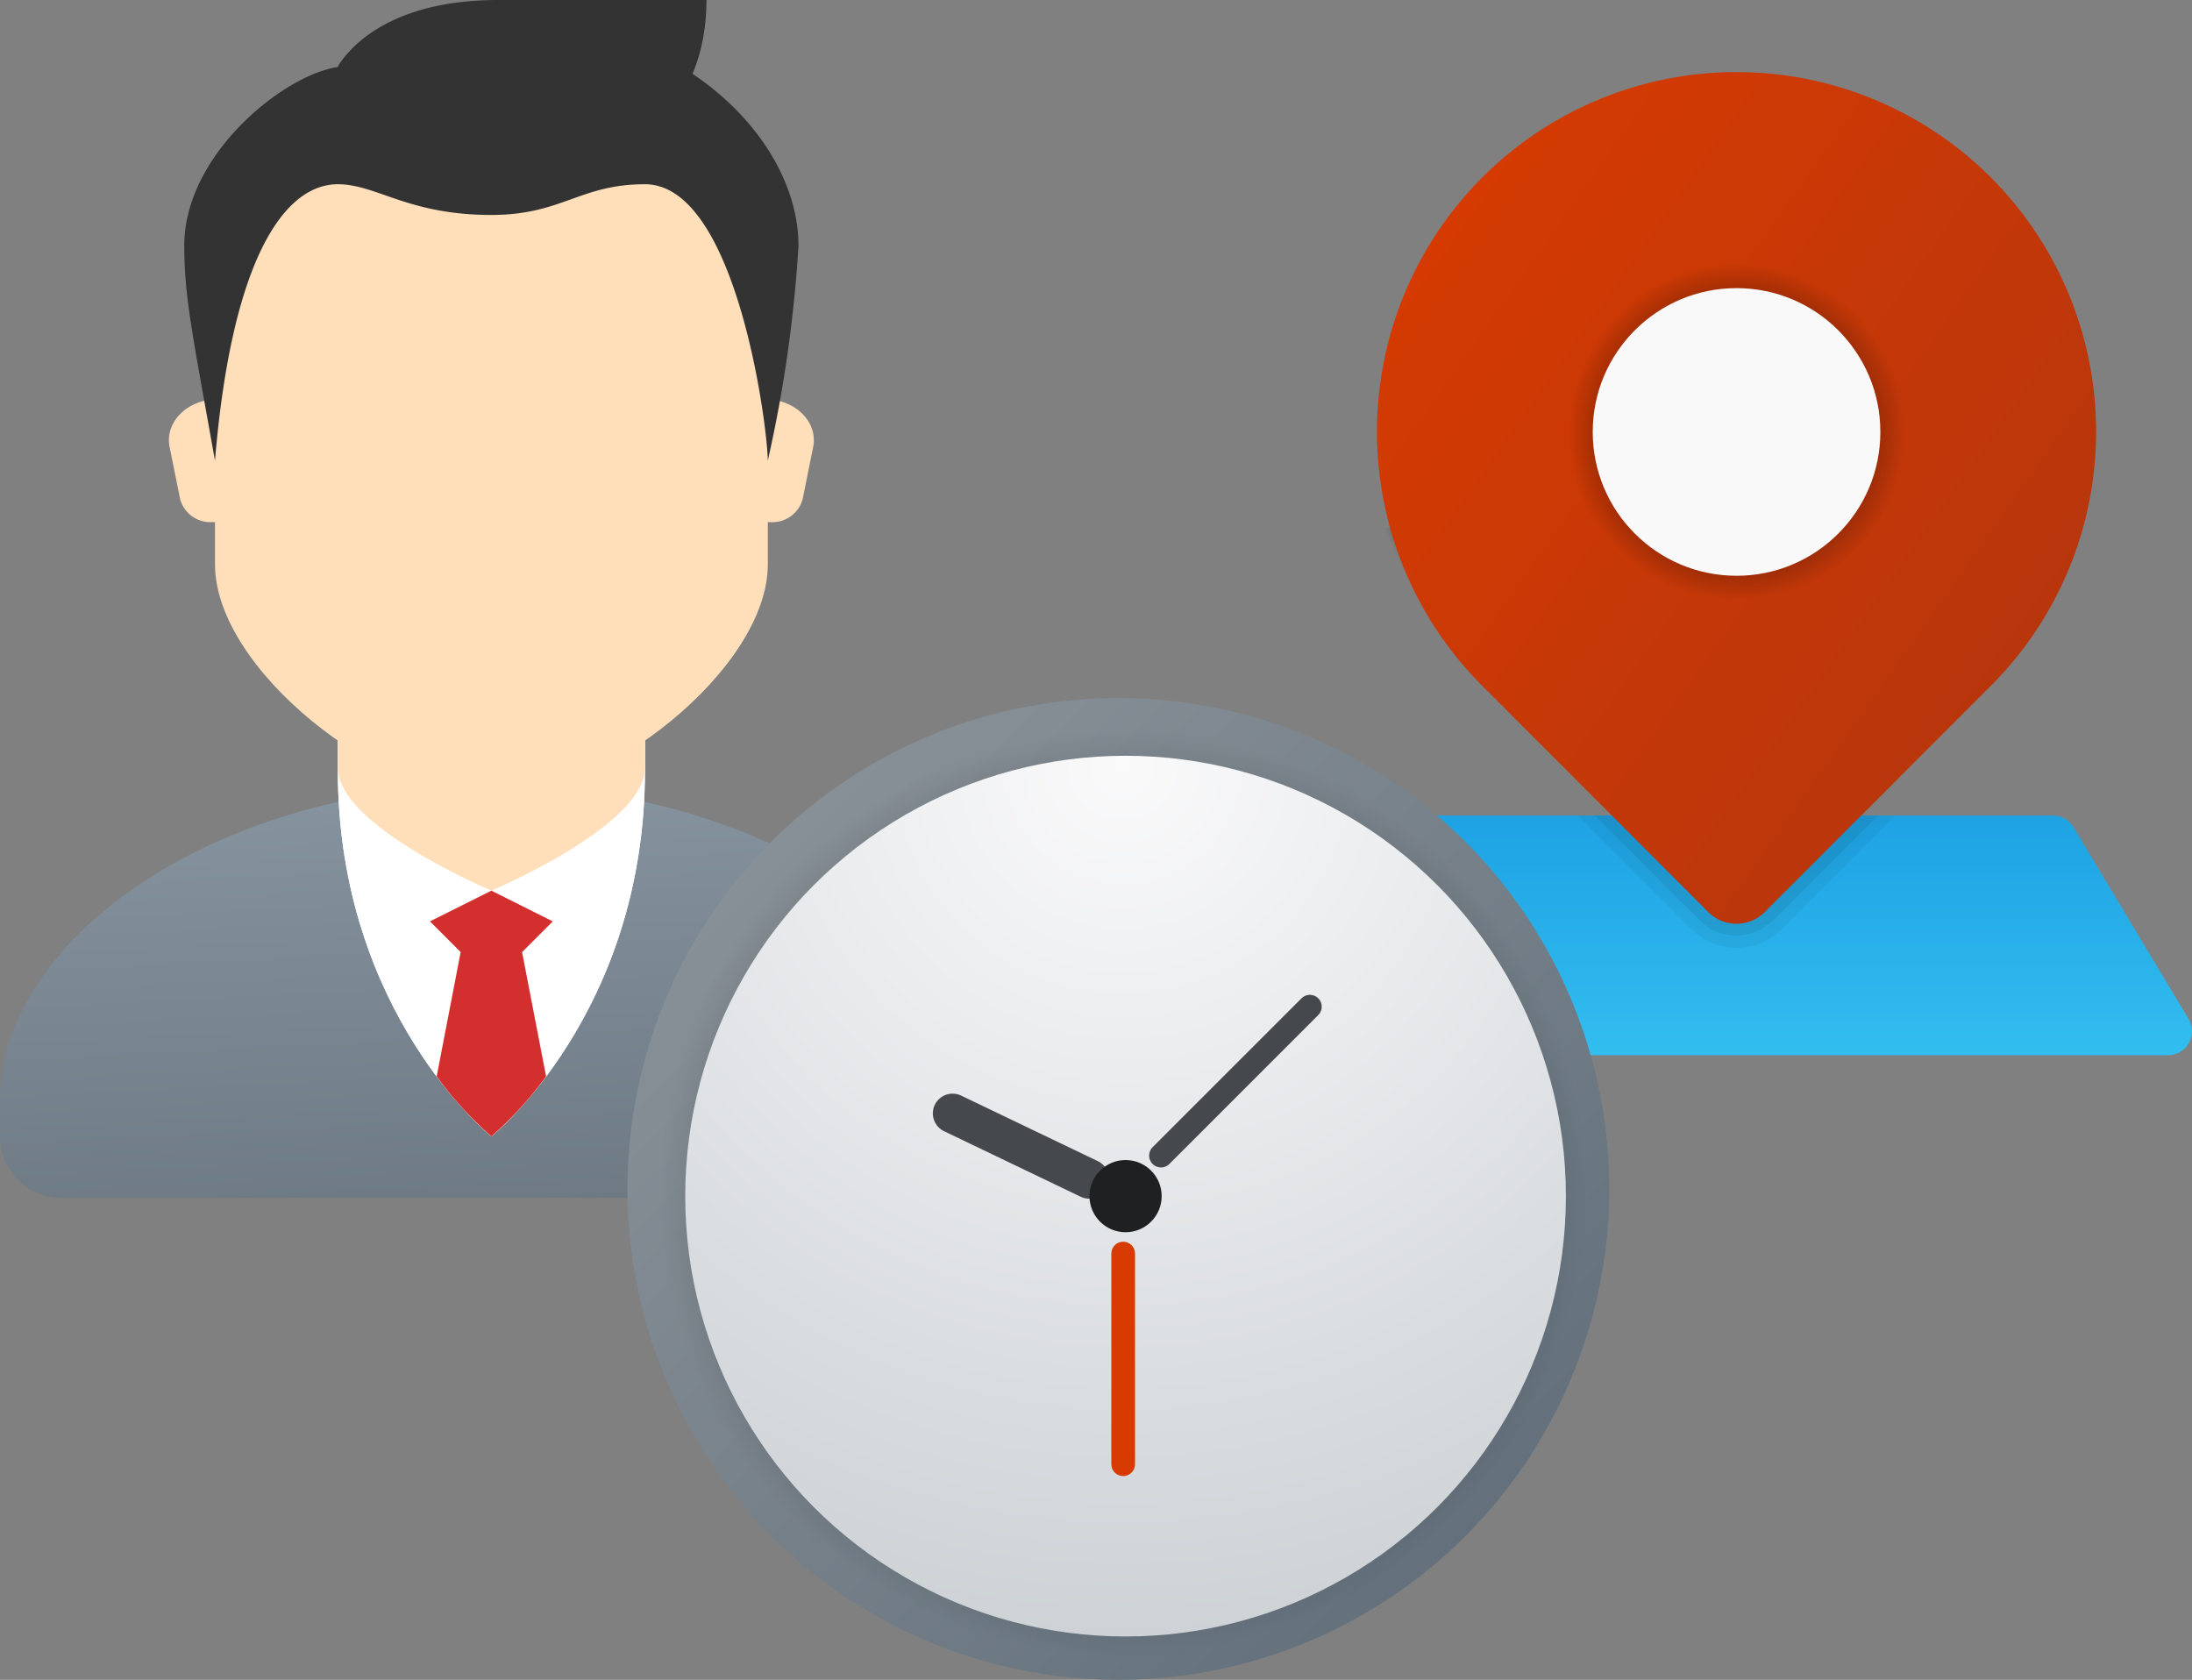 <svg height="106.346" viewBox="0 0 138.775 106.346" width="138.775" xmlns="http://www.w3.org/2000/svg" xmlns:xlink="http://www.w3.org/1999/xlink"><rect x="0" y="0" width="138.775" height="106.346" fill="#808080" stroke="none"/><linearGradient id="a" gradientUnits="objectBoundingBox" x1=".399" x2=".533" y1="-.042" y2="1.056"><stop offset="0" stop-color="#8795a1"/><stop offset="1" stop-color="#6d7882"/></linearGradient><linearGradient id="b" gradientUnits="objectBoundingBox" x1="153.208" x2="153.84" y1=".5" y2=".5"><stop offset="0" stop-color="#ffdfba"/><stop offset=".251" stop-color="#d19b16"/><stop offset=".619" stop-color="#dca51f"/><stop offset="1" stop-color="#e0a922"/></linearGradient><linearGradient id="c" gradientUnits="objectBoundingBox" x1=".5" x2=".5" y1=".986" y2=".003"><stop offset="0" stop-color="#32bdef"/><stop offset="1" stop-color="#1ea2e4"/></linearGradient><linearGradient id="d" gradientUnits="objectBoundingBox" x1=".147" x2=".854" y1=".124" y2=".721"><stop offset="0" stop-color="#d43a02"/><stop offset="1" stop-color="#b9360c"/></linearGradient><radialGradient id="e" cx=".5" cy=".5" gradientUnits="objectBoundingBox" r=".5"><stop offset=".177"/><stop offset="1" stop-opacity="0"/></radialGradient><linearGradient id="f" gradientUnits="objectBoundingBox" x1=".146" x2=".854" y1=".146" y2=".854"><stop offset="0" stop-color="#889097"/><stop offset="1" stop-color="#64717c"/></linearGradient><radialGradient id="g" cx=".5" cy=".5" gradientUnits="objectBoundingBox" r=".5"><stop offset="0"/><stop offset="1" stop-opacity="0"/></radialGradient><radialGradient id="h" cx=".497" cy=".012" gradientUnits="objectBoundingBox" r="1.114"><stop offset="0" stop-color="#fafafb"/><stop offset="1" stop-color="#c8cdd1"/></radialGradient><path d="m39.11 30.571c-17.182 0-31.11 9.568-31.11 20v2.222a3.888 3.888 0 0 0 3.889 3.889h54.442a3.888 3.888 0 0 0 3.889-3.889v-2.222c-.001-10.432-13.928-20-31.11-20z" fill="url(#a)" transform="translate(-8 19.148)"/><path d="m38.444 33.931c0 15.384-9.722 23.179-9.722 23.179s-9.722-7.795-9.722-23.179v-7.931h19.444z" fill="#fff" transform="translate(2.388 14.832)"/><path d="m38.444 33.931c0 15.384-9.722 23.179-9.722 23.179s-9.722-7.795-9.722-23.179v-7.931h19.444z" fill="#fff" transform="translate(2.388 14.832)"/><g fill="url(#b)"><path d="m38.444 36.644c0 3.688-9.722 7.777-9.722 7.777s-9.722-4.089-9.722-7.777v-13.679h19.444z" transform="translate(2.388 11.965)"/><path d="m33.414 18h-1.025v7.777h1.367a1.984 1.984 0 0 0 2.024-1.439l.669-3.311c.321-1.582-1.128-3.027-3.035-3.027z" transform="translate(15.032 7.277)"/><path d="m16.58 18h1.02v7.777h-1.362a1.984 1.984 0 0 1 -2.024-1.439l-.669-3.311c-.321-1.582 1.127-3.027 3.035-3.027z" transform="translate(-2.806 7.277)"/></g><path d="m32.5 6.4c-8.636 0-17.5 1.312-17.5 19.978v13.022c0 6.663 10.5 14.83 17.5 14.83s17.5-8.165 17.5-14.83v-13.022c0-18.666-8.866-19.978-17.5-19.978z" fill="#ffdfba" transform="translate(-1.389 -3.678)"/><path d="m33.444 5.545c-8.466 0-9.722 3.181-9.722 3.181-3.442.507-9.722 5.549-9.722 11.312 0 3.216.515 5.592 1.944 13.611 1.06-12.726 4.373-17.5 7.777-17.5 2.464 0 4.42 1.944 9.722 1.944 4.478 0 5.59-1.944 9.722-1.944 5.833 0 7.777 15.493 7.777 17.5a84.27 84.27 0 0 0 1.944-13.611c.001-6.667-7.37-14.493-19.442-14.493z" fill="#333" transform="translate(-2.334 -4.485)"/><path d="m29.147 5c-8.1 0-10.142 4.243-10.142 4.243a9.19 9.19 0 0 0 1.015 4.243s1.478 3.181 9.916 3.181c5.094 0 12.4-3.179 12.4-11.666z" fill="#333" transform="translate(2.389 -5)"/><path d="m22 35.944 1.944 1.944-1.519 7.869a23.176 23.176 0 0 0 3.463 3.8 23.176 23.176 0 0 0 3.463-3.8l-1.519-7.869 1.944-1.944-3.887-1.944z" fill="#d32f2f" transform="translate(5.221 22.386)"/><path d="m62.448 45.876-7.284-12.14a1.518 1.518 0 0 0 -1.3-.736h-40.064a1.52 1.52 0 0 0 -1.3.736l-7.281 12.14a1.518 1.518 0 0 0 1.3 2.3h54.629a1.518 1.518 0 0 0 1.3-2.3z" fill="url(#c)" transform="translate(76.107 18.627)"/><path d="m30.287 40.186 4-4c1.187-1.186 2.24-2.245 3.179-3.186h-20.083l3.182 3.185 4 4a4.048 4.048 0 0 0 5.724 0z" opacity=".05" transform="translate(82.516 18.627)"/><path d="m18.09 33 2.745 2.748c.681.683 1.354 1.355 2 2l1.9 1.9a3.238 3.238 0 0 0 2.562.941 3.173 3.173 0 0 0 1.587-.574 4.215 4.215 0 0 0 .83-.7l1.357-1.358 2.213-2.216 2.743-2.741z" opacity=".07" transform="translate(82.882 18.627)"/><path d="m45.28 21h-36.007a24.59 24.59 0 0 0 5.044 7.708l15.41 15.422a2.684 2.684 0 0 0 3.794 0l12.707-12.718z" opacity=".018" transform="translate(78.319 12.416)"/><path d="m45.229 21h-35.857a24.451 24.451 0 0 0 4.991 7.612l15.321 15.335a2.669 2.669 0 0 0 3.773 0l12.7-12.714z" opacity=".036" transform="translate(78.37 12.416)"/><path d="m45.177 21h-35.706a24.309 24.309 0 0 0 4.94 7.516l15.233 15.247a2.652 2.652 0 0 0 3.75 0l12.7-12.708z" opacity=".054" transform="translate(78.421 12.416)"/><path d="m45.126 21h-35.555a24.179 24.179 0 0 0 4.888 7.421c.023.024 15.141 15.159 15.141 15.159a2.638 2.638 0 0 0 3.729 0l12.691-12.7z" opacity=".073" transform="translate(78.473 12.416)"/><path d="m45.074 21h-35.404a24 24 0 0 0 4.836 7.324c.023.024 15.056 15.071 15.056 15.071a2.62 2.62 0 0 0 3.707 0l12.687-12.695z" opacity=".091" transform="translate(78.524 12.416)"/><path d="m45.023 21h-35.254a23.862 23.862 0 0 0 4.785 7.228c.023.024 14.968 14.983 14.968 14.983a2.6 2.6 0 0 0 3.685 0l12.68-12.691z" opacity=".109" transform="translate(78.575 12.416)"/><path d="m44.972 21h-35.104a23.71 23.71 0 0 0 4.732 7.132c.023.024 14.88 14.895 14.88 14.895a2.589 2.589 0 0 0 3.663 0l12.676-12.686z" opacity=".127" transform="translate(78.627 12.416)"/><path d="m44.92 21h-34.952a23.553 23.553 0 0 0 4.682 7.035c.023.024 14.792 14.807 14.792 14.807a2.575 2.575 0 0 0 3.642 0l12.67-12.681z" opacity=".145" transform="translate(78.678 12.416)"/><path d="m44.869 21h-34.8a23.424 23.424 0 0 0 4.63 6.94c.023.024 14.7 14.717 14.7 14.717a2.56 2.56 0 0 0 3.621 0l12.665-12.676z" opacity=".164" transform="translate(78.73 12.416)"/><path d="m44.818 21h-34.652a23.308 23.308 0 0 0 4.578 6.844l14.616 14.629a2.544 2.544 0 0 0 3.6 0l12.657-12.673z" opacity=".182" transform="translate(78.781 12.416)"/><path d="m44.766 21h-34.5a22.861 22.861 0 0 0 4.527 6.747l14.526 14.541a2.529 2.529 0 0 0 3.577 0l12.654-12.665z" opacity=".2" transform="translate(78.832 12.416)"/><path d="m48.08 40.616a22.763 22.763 0 1 0 -32.633 0l14.527 14.541a2.529 2.529 0 0 0 3.577 0s14.506-14.517 14.529-14.541z" fill="url(#d)" transform="translate(78.177 2.583)"/><circle cx="10.623" cy="10.623" fill="url(#e)" r="10.623" transform="translate(99.318 16.723)"/><circle cx="109.94" cy="27.346" fill="#f9f9f9" r="9.105"/><g transform="translate(39.725 44.19)"><circle cx="31.078" cy="31.078" fill="url(#f)" r="31.078"/><circle cx="29.443" cy="29.443" fill="url(#g)" r="29.443" transform="translate(1.94 1.919)"/><circle cx="27.878" cy="27.878" fill="url(#h)" r="27.878" transform="translate(3.656 3.656)"/><g fill="none" stroke-linecap="round" stroke-miterlimit="10"><path d="m31.383 35.171v13.333" stroke="#d83b01" stroke-width="1.5"/><path d="m33.776 28.968 9.427-9.427" stroke="#45494d" stroke-width="1.5"/><path d="m29.235 30.446-8.652-4.15" stroke="#45494d" stroke-width="2.5"/></g><circle cx="31.535" cy="31.535" fill="#1e2021" r="2.285"/></g></svg>